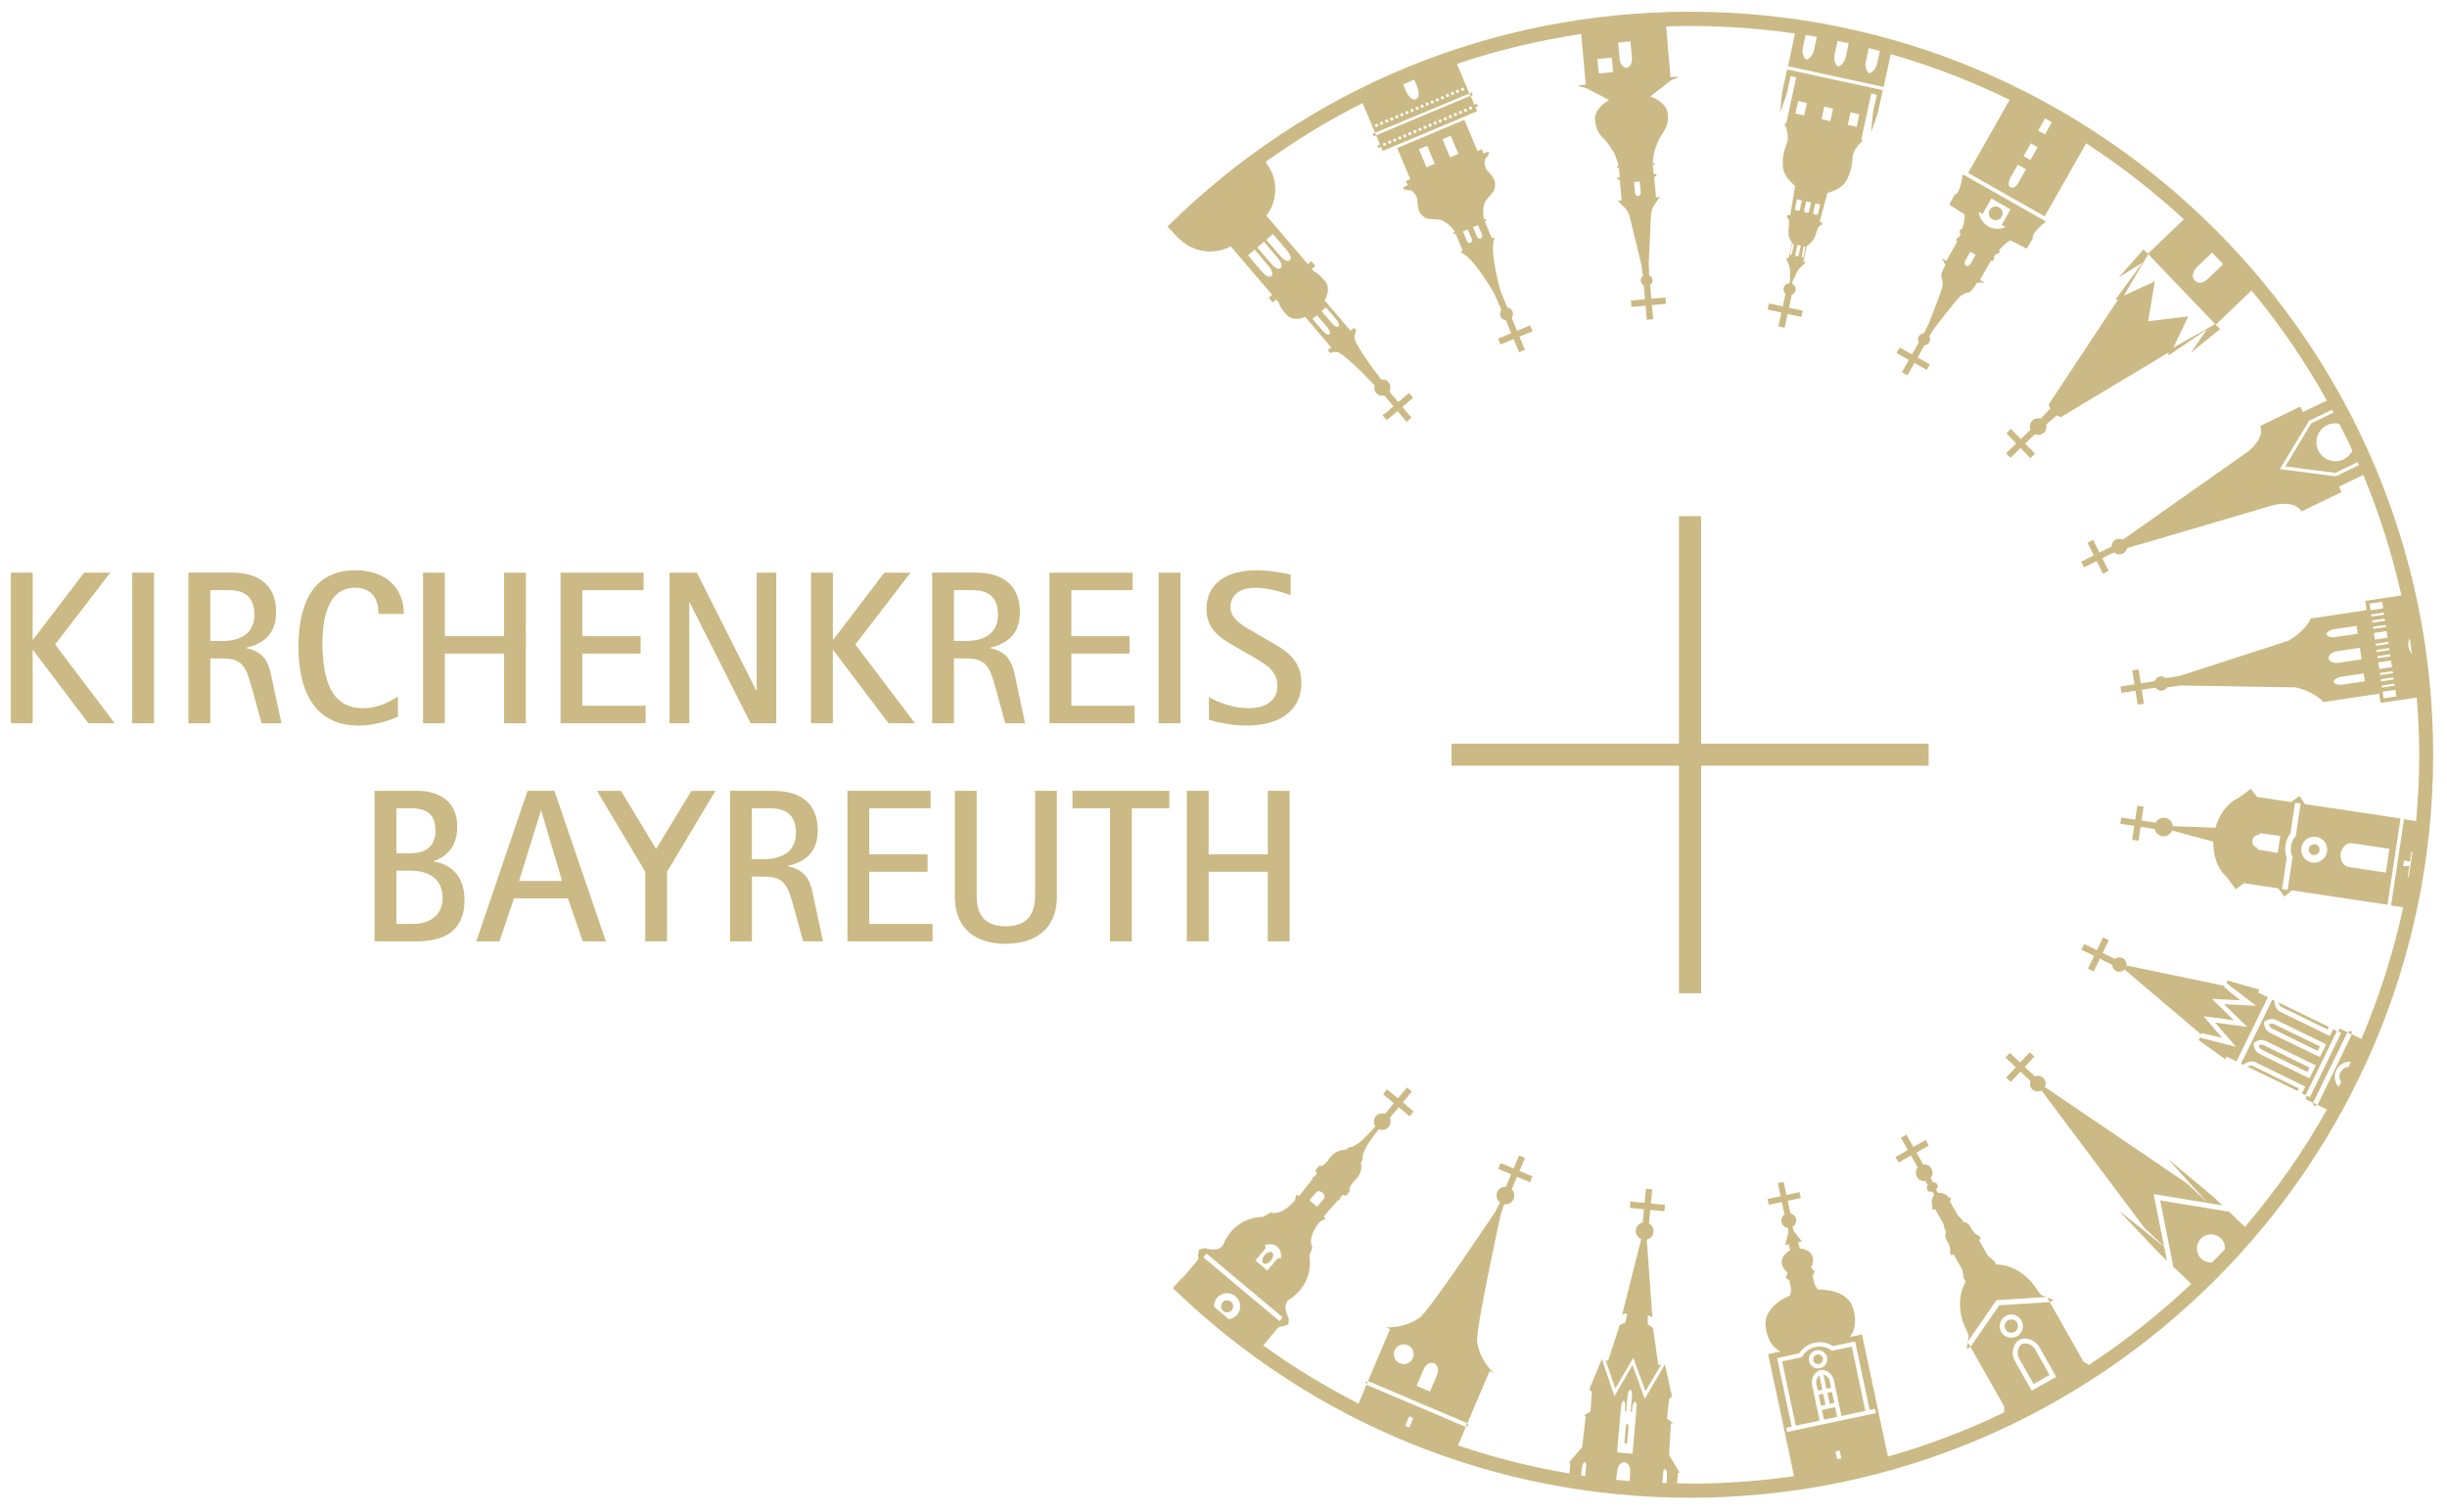 <?xml version="1.0" encoding="utf-8"?>
<!-- Generator: Adobe Illustrator 24.0.1, SVG Export Plug-In . SVG Version: 6.00 Build 0)  -->
<svg version="1.1" id="Ebene_1" xmlns="http://www.w3.org/2000/svg" xmlns:xlink="http://www.w3.org/1999/xlink" x="0px" y="0px"
	 width="392.47px" height="242.54px" viewBox="0 0 392.47 242.54" style="enable-background:new 0 0 392.47 242.54;"
	 xml:space="preserve">
<style type="text/css">
	.st0{fill:#CBBA85;}
</style>
<polygon class="st0" points="309.33,119.29 272.84,119.29 272.84,82.79 269.29,82.79 269.29,119.29 232.8,119.29 232.8,122.83 
	269.29,122.83 269.29,159.33 272.84,159.33 272.84,122.83 309.33,122.83 "/>
<path class="st0" d="M235.66,15l0.17,0.4l0.4-0.17l-0.17-0.41L235.66,15z M196.07,208.93c-0.34,0.41-0.29,1.02,0.12,1.37
	c0.41,0.34,1.02,0.29,1.37-0.12c0.34-0.41,0.29-1.02-0.12-1.37C197.03,208.47,196.42,208.52,196.07,208.93 M203.84,202.21
	c0.39-0.47,0.49-1.04,0.2-1.28c-0.28-0.24-0.83-0.05-1.22,0.42c-0.39,0.47-0.49,1.04-0.2,1.28
	C202.9,202.87,203.45,202.68,203.84,202.21 M260.96,231.57c0,0,0.19-2.24,0.23-2.68c0.04-0.43-0.17-0.49-0.17-0.49
	s-0.22,0.01-0.26,0.45s-0.23,2.68-0.23,2.68L260.96,231.57z M294.34,225.73l-2.13,0.45l0.33,1.56l2.13-0.45L294.34,225.73z
	 M293.82,223.29l-0.73,0.15l0.38,1.77l0.73-0.16l-0.25-1.16L293.82,223.29z M292.95,222.77l0.73-0.15l-0.24-1.13
	c-0.16-0.58-0.61-0.89-0.97-0.99L292.95,222.77z M291.69,223.74l0.18,0.87l0.19,0.9l0.73-0.15l-0.38-1.77L291.69,223.74z
	 M291.55,223.07l0.73-0.15l-0.48-2.27c-0.29,0.24-0.57,0.7-0.48,1.31L291.55,223.07z M290.83,218.21c0.09,0.42,0.51,0.69,0.93,0.6
	c0.42-0.09,0.69-0.51,0.6-0.93c-0.09-0.42-0.51-0.69-0.93-0.6C291.01,217.37,290.74,217.79,290.83,218.21 M291.29,216.61
	c0.79-0.17,1.58,0.34,1.75,1.13s-0.34,1.58-1.14,1.75c-0.79,0.17-1.58-0.34-1.75-1.14C289.99,217.56,290.49,216.77,291.29,216.61
	 M285.83,218.38l2.2,10.32l3.83-0.81l-0.67-3.13l-0.57-2.7c-0.17-1.13,0.57-2.1,1.34-2.27c0.77-0.16,1.84,0.43,2.15,1.53l0.52,2.43
	l0.72,3.4l3.83-0.82L297,216.01l-3.19,0.67l-0.13-0.1c-0.04-0.03-1.06-0.82-2.51-0.51c-1.46,0.31-2.08,1.48-2.09,1.49l-0.08,0.15
	L285.83,218.38z M323.53,212.2c-0.29-0.51-0.95-0.7-1.46-0.41c-0.52,0.29-0.7,0.95-0.41,1.46c0.29,0.52,0.95,0.7,1.46,0.41
	C323.64,213.37,323.82,212.72,323.53,212.2 M323.81,217.86l2.36,4.16l2.56-1.45l-2.36-4.18c-0.61-0.93-1.71-1-2.12-0.76
	C323.83,215.87,323.32,216.83,323.81,217.86 M363.91,164.31c0.05,0.21,0.17,0.52,0.46,0.67l7.36,3.59l0.17-0.35l0.18-0.36
	l-7.37-3.59C364.42,164.12,364.1,164.22,363.91,164.31 M362.26,167.7c0.05,0.21,0.17,0.52,0.46,0.67l7.36,3.59l0.17-0.35l0.18-0.36
	l-7.37-3.59C362.76,167.52,362.45,167.61,362.26,167.7 M386.86,104.92c-0.28-0.35-0.51-0.74-0.58-1.22
	c-0.07-0.48,0.03-0.93,0.2-1.34C386.61,103.21,386.74,104.06,386.86,104.92 M378.34,74.62l-3.71,1.79l-8.96-1.16l4.67-7.74
	l3.68-1.78c0.08,0.15,0.17,0.31,0.26,0.46l-3.57,1.72l-4.17,6.91l8,1.04l3.58-1.73C378.19,74.3,378.27,74.46,378.34,74.62
	 M377.3,72.28c-0.29,0.59-0.76,1.1-1.4,1.41c-1.51,0.73-3.34,0.1-4.07-1.42c-0.73-1.52-0.1-3.34,1.42-4.07
	c0.63-0.31,1.32-0.36,1.95-0.22C375.93,69.4,376.63,70.83,377.3,72.28 M356.58,42.37l-2.4,2.3c0,0-1.21,1.31-2.15,0.33
	c-0.91-0.95,0.37-2.18,0.37-2.18l2.4-2.3L356.58,42.37z M355.29,51.99l-6.72,3.78l2.41-5.02l-6.44,0.79l1.07-6.4l-4.98,2.28
	l3.93-6.64L355.29,51.99z M329.09,19.61l-1.1,1.94l-1.09-0.62l1.11-1.95C328.37,19.19,328.73,19.4,329.09,19.61 M326.82,23.61
	l-1.17,2.05l-1.09-0.62l1.17-2.05L326.82,23.61z M323.64,26.42l1.31,0.74l-1.2,2.11c0,0-0.59,1.16-1.28,0.77
	c-0.67-0.38-0.03-1.51-0.03-1.51L323.64,26.42z M301.51,8.17c-0.18,0.85-0.35,1.64-0.45,2.07c-0.28,1.27-1.27,1.52-1.27,1.52
	c-0.78-0.57-0.54-1.84-0.54-1.84l0.48-2.21C300.33,7.86,300.92,8.01,301.51,8.17 M296.51,6.94l-0.49,2.28c0,0-0.3,1.26-1.25,1.46
	c0,0-0.8-0.64-0.52-1.91c0.1-0.46,0.28-1.31,0.48-2.22C295.32,6.67,295.91,6.81,296.51,6.94 M291.41,5.91l-0.48,2.2
	c0,0-0.3,1.26-1.25,1.46c0,0-0.8-0.64-0.52-1.91c0.09-0.43,0.26-1.21,0.44-2.05C290.2,5.71,290.8,5.8,291.41,5.91 M263.17,30.89
	c0.04,0.44-0.42,0.56-0.42,0.56s-0.47-0.03-0.51-0.48c-0.04-0.45-0.16-1.78-0.16-1.78l0.46-0.04l0.46-0.04
	C263.01,29.11,263.13,30.44,263.17,30.89 M260.9,10.89c0,0-1,0.05-1.15-1.61c-0.15-1.67-0.21-2.45-0.21-2.45l0.98-0.09l0.98-0.09
	c0,0,0.08,0.78,0.23,2.44C261.89,10.76,260.9,10.89,260.9,10.89 M258.73,11.57l-2.31,0.21l-0.21-2.32l2.31-0.21L258.73,11.57z
	 M233.48,14.53l0.41-0.17l0.17,0.41l-0.41,0.17L233.48,14.53z M233.25,15.11l-0.41,0.17l-0.17-0.41l0.41-0.17L233.25,15.11z
	 M232.44,15.45l-0.41,0.17l-0.17-0.41l0.41-0.17L232.44,15.45z M231.63,15.79l-0.41,0.17l-0.17-0.41l0.41-0.17L231.63,15.79z
	 M230.81,16.13l-0.41,0.17l-0.17-0.41l0.4-0.17L230.81,16.13z M230,16.47l-0.41,0.17l-0.17-0.4l0.41-0.17L230,16.47z M229.19,16.81
	l-0.41,0.17l-0.17-0.41l0.41-0.17L229.19,16.81z M228.38,17.16l-0.41,0.17l-0.17-0.41l0.41-0.17L228.38,17.16z M227.57,17.5
	l-0.4,0.17l-0.17-0.4l0.41-0.17L227.57,17.5z M227.09,15.9c-0.92,0.39-1.64-1.4-1.64-1.4l-0.4-0.96c0.59-0.25,1.18-0.52,1.77-0.76
	l0.41,0.97C227.24,13.75,228.01,15.52,227.09,15.9 M224.96,18.11l0.17,0.41l-0.41,0.17l-0.17-0.41L224.96,18.11z M224.32,18.86
	l-0.41,0.17l-0.17-0.41l0.41-0.17L224.32,18.86z M223.51,19.2l-0.41,0.17l-0.17-0.41l0.41-0.17L223.51,19.2z M222.7,19.54
	l-0.41,0.17l-0.17-0.41l0.41-0.17L222.7,19.54z M221.89,19.89l-0.41,0.17l-0.17-0.4l0.41-0.17L221.89,19.89z M221.07,20.23
	l-0.41,0.17l-0.17-0.4l0.41-0.17L221.07,20.23z M225.37,17.94l0.4-0.17l0.17,0.41l-0.41,0.17L225.37,17.94z M226.18,17.6l0.41-0.17
	l0.17,0.4l-0.41,0.17L226.18,17.6z M234.3,14.19l0.41-0.17l0.17,0.41l-0.41,0.17L234.3,14.19z M202.72,38.78
	c0,0,1.81,2.12,2.21,2.59c0.38,0.44,0.89,1.28,0.46,1.64c-0.43,0.37-1.15-0.29-1.55-0.76c-0.53-0.62-2.19-2.56-2.19-2.56
	L202.72,38.78z M201.23,40.05c0,0,1.81,2.12,2.21,2.59c0.38,0.44,0.89,1.28,0.46,1.64c-0.43,0.36-1.15-0.29-1.55-0.76
	c-0.53-0.62-2.19-2.56-2.19-2.56L201.23,40.05z M205.29,41.01c-0.53-0.62-2.19-2.56-2.19-2.56l1.07-0.91c0,0,1.81,2.12,2.21,2.59
	c0.38,0.44,0.89,1.28,0.46,1.64C206.41,42.13,205.69,41.48,205.29,41.01 M210.51,51.15l0.71-0.6c0,0,1.33,1.56,1.62,1.9
	c0.28,0.32,0.66,0.93,0.38,1.17c-0.28,0.24-0.81-0.24-1.1-0.59C211.73,52.57,210.51,51.15,210.51,51.15 M211.96,49.91l0.71-0.6
	c0,0,1.33,1.56,1.62,1.9c0.28,0.32,0.66,0.93,0.38,1.17c-0.28,0.24-0.81-0.24-1.1-0.59C213.18,51.33,211.96,49.91,211.96,49.91
	 M221.78,23.03l0.41-0.17l0.17,0.41l-0.41,0.17L221.78,23.03z M222.59,22.69l0.41-0.17l0.17,0.4l-0.41,0.17L222.59,22.69z
	 M223.4,22.35l0.41-0.17l0.17,0.4l-0.41,0.17L223.4,22.35z M224.21,22.01l0.41-0.17l0.17,0.41l-0.41,0.17L224.21,22.01z
	 M225.02,21.67l0.41-0.17l0.17,0.41l-0.41,0.17L225.02,21.67z M225.83,21.33l0.41-0.17l0.17,0.41L226,21.73L225.83,21.33z
	 M226.65,20.98l0.4-0.17l0.17,0.41l-0.41,0.17L226.65,20.98z M227.46,20.64l0.41-0.17l0.17,0.4l-0.41,0.17L227.46,20.64z
	 M228.27,20.3l0.41-0.17l0.17,0.4l-0.41,0.17L228.27,20.3z M229.08,19.96l0.4-0.17l0.17,0.41l-0.41,0.17L229.08,19.96z
	 M229.89,19.62l0.41-0.17l0.17,0.41l-0.41,0.17L229.89,19.62z M230.7,19.28l0.41-0.17l0.17,0.41l-0.41,0.17L230.7,19.28z
	 M231.51,18.94l0.41-0.17l0.17,0.4l-0.41,0.17L231.51,18.94z M232.33,18.6l0.41-0.17l0.17,0.4L232.5,19L232.33,18.6z M233.14,18.25
	l0.41-0.17l0.17,0.41l-0.41,0.17L233.14,18.25z M233.95,17.91l0.41-0.17l0.17,0.41l-0.41,0.17L233.95,17.91z M234.76,17.57
	l0.41-0.17l0.17,0.41l-0.41,0.17L234.76,17.57z M235.57,17.23l0.4-0.17l0.17,0.4l-0.41,0.17L235.57,17.23z M384.35,111.72l-2.04,0.3
	l-0.16-1.06l2.04-0.3L384.35,111.72z M384.09,110l-2.04,0.3l-0.05-0.33l2.04-0.3L384.09,110z M383.94,109l-2.04,0.31l-0.05-0.34
	l2.04-0.3L383.94,109z M383.8,108l-2.04,0.3l-0.05-0.34l2.04-0.3L383.8,108z M383.65,107.01l-2.04,0.31l-0.16-1.06l2.04-0.3
	L383.65,107.01z M383.39,105.29l-2.04,0.3l-0.05-0.33l2.04-0.31L383.39,105.29z M383.24,104.29l-2.04,0.3l-0.05-0.33l2.04-0.3
	L383.24,104.29z M383.09,103.3l-2.04,0.3l-0.05-0.33l2.04-0.3L383.09,103.3z M382.94,102.3l-2.04,0.3l-0.16-1.06l2.04-0.3
	L382.94,102.3z M382.69,100.58l-2.04,0.31l-0.05-0.34l2.04-0.3L382.69,100.58z M382.54,99.58l-2.04,0.3l-0.05-0.34l2.04-0.3
	L382.54,99.58z M382.39,98.59l-2.04,0.31l-0.05-0.34l2.04-0.31L382.39,98.59z M382.24,97.59l-2.04,0.3l-0.16-1.06l2.04-0.3
	L382.24,97.59z M379.29,109.29l-3.77,0.56c-1.06,0.05-1.25-0.46-1.25-0.46s0.03-0.54,1.07-0.8l3.77-0.56l0.09,0.63L379.29,109.29z
	 M378.77,105.77l-3.96,0.59c-1.12,0.01-1.36-0.74-1.36-0.74s0-0.78,1.08-1.11l3.97-0.59l0.14,0.93L378.77,105.77z M378.15,101.66
	l-3.77,0.56c-1.06,0.05-1.25-0.46-1.25-0.46s0.04-0.54,1.07-0.8l3.77-0.56l0.09,0.63L378.15,101.66z M386.93,136.62
	c-0.18,1.35-0.38,2.68-0.6,4.01l-0.15-0.02l0.25-1.67l-1-0.02l0.07-0.47l0.07-0.47l0.96,0.28l0.25-1.67L386.93,136.62z
	 M362.38,169.05c-0.88-0.45-0.91-1.49-0.91-1.53l0-0.19l0.15-0.12c0.04-0.03,0.87-0.64,1.76-0.23l8.05,3.93l-1.01,2.07
	L362.38,169.05z M372.08,169.58l-8.04-3.92c-0.88-0.45-0.91-1.49-0.91-1.53l0-0.19l0.15-0.12c0.04-0.03,0.87-0.64,1.76-0.23
	l8.05,3.93L372.08,169.58z M377.06,170.33c-0.12,0.26-0.25,0.52-0.38,0.79c-0.54,0.07-1.04,0.37-1.3,0.89
	c-0.26,0.53-0.18,1.12,0.11,1.59c-0.13,0.25-0.27,0.5-0.4,0.76c-0.64-0.71-0.83-1.77-0.38-2.68
	C375.15,170.76,376.1,170.26,377.06,170.33 M356.86,200.38c-0.67,0.73-1.38,1.43-2.08,2.14c-0.61,0.04-1.24-0.14-1.72-0.6
	c-0.91-0.86-0.94-2.3-0.08-3.2c0.86-0.91,2.3-0.94,3.2-0.08C356.68,199.11,356.89,199.75,356.86,200.38 M329.79,220.87l-3.93,2.22
	l-2.76-4.88c-0.63-1.31-0.11-2.77,0.75-3.26c0.86-0.49,2.38-0.18,3.18,1.04L329.79,220.87z M323.51,214.35
	c-0.89,0.5-2.03,0.19-2.54-0.7c-0.51-0.89-0.19-2.03,0.7-2.54c0.89-0.51,2.03-0.19,2.53,0.7
	C324.72,212.71,324.4,213.84,323.51,214.35 M300.88,226.68l-14.25,3.03l-0.14-0.68l0.88-0.19l-2.35-10.99l3.55-0.76
	c0.24-0.38,1.01-1.39,2.47-1.7s2.57,0.3,2.95,0.55l3.55-0.75l2.33,10.99l0.88-0.19L300.88,226.68z M294.39,232.84l0.67-0.14
	l0.27,1.24l-0.67,0.14L294.39,232.84z M267.28,237.9c-0.22-0.01-0.44-0.01-0.67-0.02l0.16-1.85c0,0,0.14-0.75,0.52-0.08
	C267.3,235.95,267.45,236.32,267.28,237.9 M262.48,225.86c-0.07,0.85-0.19,2.2-0.19,2.2l-0.45,5.14l-2.48-0.22l0.45-5.14
	c0,0,0.12-1.35,0.19-2.2c0.08-0.85,0.42-0.96,0.42-0.96s0.32,0.17,0.25,1.02c-0.02,0.19-0.03,0.3-0.03,0.38c0,0-0.06,0.32,0.07,0.33
	c0.15,0.01,0.14-0.31,0.14-0.31s0.12-1.35,0.19-2.2c0.07-0.85,0.44-0.96,0.44-0.96s0.35,0.17,0.27,1.02
	c-0.07,0.85-0.19,2.2-0.19,2.2s-0.08,0.32,0.08,0.33c0.14,0.01,0.13-0.32,0.13-0.32c0.01-0.08,0.02-0.19,0.03-0.38
	c0.07-0.85,0.42-0.96,0.42-0.96S262.56,225.01,262.48,225.86 M259.22,237.39c0.04-0.46,0.12-1.16,0.23-1.77
	c0.19-1.02,1.1-1.08,1.1-1.08s0.89,0.22,0.9,1.26c0.01,0.63-0.04,1.33-0.08,1.78C260.66,237.51,259.94,237.46,259.22,237.39
	 M254.41,234.95l-0.16,1.84c-0.22-0.03-0.44-0.08-0.66-0.11c0.11-1.57,0.32-1.9,0.32-1.9C254.4,234.19,254.41,234.95,254.41,234.95
	 M219.15,222.13l0.25-0.6l15.93,6.76l-0.25,0.6L219.15,222.13z M230.4,220.77c-0.71,1.68-1.05,2.46-1.05,2.46l-1.07-0.46l-1.07-0.46
	c0,0,0.33-0.79,1.04-2.47c0.71-1.68,1.75-1.14,1.75-1.14S231.11,219.09,230.4,220.77 M226.61,217.86c-0.34,0.81-1.27,1.18-2.08,0.84
	c-0.81-0.34-1.18-1.27-0.84-2.08c0.34-0.81,1.27-1.18,2.08-0.84C226.58,216.12,226.95,217.05,226.61,217.86 M225.38,228.7l0.64-1.5
	l0.66,0.28l-0.64,1.51C225.81,228.9,225.59,228.79,225.38,228.7 M193.01,201.7l0.51-0.61l12.21,10.23l-0.51,0.61L193.01,201.7z
	 M205.43,201.86l-0.53,0l-1.63,1.95l-0.95-0.8l-0.02-0.01l-0.95-0.8l1.63-1.95l-0.09-0.52c1.07-0.4,1.86,0.15,1.97,0.23
	C204.96,200.05,205.64,200.74,205.43,201.86 M194.72,209.62c-0.02-0.5,0.13-1.01,0.47-1.42c0.75-0.89,2.08-1.01,2.97-0.26
	c0.89,0.75,1.01,2.08,0.26,2.97c-0.35,0.42-0.83,0.65-1.33,0.72C196.3,210.97,195.51,210.3,194.72,209.62 M210.03,192.55
	c0,0,0.7-0.83,1.09-1.3c0.35-0.42,0.98,0.07,0.98,0.07s0.6,0.54,0.25,0.96c-0.39,0.46-1.09,1.3-1.09,1.3l-0.61-0.51L210.03,192.55z
	 M390.25,121.06c0-65.72-53.46-119.18-119.18-119.18c-31.6,0-61.37,12.24-83.83,34.47l0.77,0.78c1.14,1.43,2.56,2.27,2.56,2.27
	c3.78,2.08,6.81,0.1,6.81,0.1l6.66,7.8l-0.55,0.47l0.64,0.75l0.55-0.47l0.43,0.5c0,0-0.08,0.42,1.12,1.82
	c1.2,1.41,3.11,0.47,3.11,0.47l4.17,4.88l-0.55,0.47l0.39,0.45c0,0,0.83-0.36,1.46-0.03c0.63,0.33,2.12,1.67,2.12,1.67l1.59,1.51
	l1.98,2.07c0,0-0.28,0.65,0.21,1.18c0.49,0.54,1.08,0.46,1.32,0.41l1.46,1.72l-1.73,1.46l0.66,0.78l1.73-1.47l1.46,1.73l0.78-0.66
	l-1.47-1.73l1.73-1.47l-0.66-0.78l-1.73,1.47l-1.43-1.69l0.02-0.02c0,0,0.43-0.75-0.14-1.48c-0.44-0.56-1.13-0.39-1.13-0.39
	l-1.73-2.28l-1.24-1.81c0,0-1.09-1.68-1.31-2.36c-0.23-0.68,0.26-1.44,0.26-1.44l-0.39-0.45l-0.56,0.47l-4.17-4.88
	c0,0,1.22-1.74,0.02-3.15c-1.2-1.41-1.63-1.39-1.63-1.39l-0.43-0.5l0.56-0.47l-0.64-0.76l-0.56,0.47l-6.66-7.79
	c0,0,2.43-2.68,0.97-6.74c0,0-0.38-0.86-1.09-1.86c4.96-3.57,10.16-6.72,15.56-9.45l2.01,4.79l-0.41,0.17l0.17,0.4l0.41-0.17
	l0.61,1.46l-0.41,0.17l0.17,0.4l0.41-0.17l0.27,0.64l2.18-0.92l10.78-4.53l2.18-0.92l-0.27-0.64l0.41-0.17l-0.17-0.4l-0.41,0.17
	l-0.61-1.46l-15.14,6.36l-0.17-0.4L235.66,15l-1.99-4.75c6.46-2.18,13.13-3.77,19.93-4.8l0.74,8.12l-0.41,0.04l-0.67,0.06l0.02,0.22
	c0.45,0,1.15,0.27,1.18,0.27l3.61,1.88c0,0-2.35,1.26-2.25,3.15c0.1,1.9,1.11,2.74,1.6,3.25c0.49,0.51,1.54,2.14,1.69,2.57
	c0.15,0.43,0.52,1.6,0.52,1.6l-0.3,0.03l0.03,0.3l0.3-0.03l0.14,1.52l-0.41,0.04l0.03,0.37l0.37-0.03l0.3,3.33l-0.63,0.06
	c0,0,0.86,0.82,1.23,1.23c0.37,0.41,0.67,1.21,0.67,1.21l1.86,7.65l0.29,1.99c-0.01,0.01-0.02,0.02-0.03,0.02
	c-0.01,0.01-0.02,0.02-0.05,0.04c-0.03,0.03-0.06,0.05-0.08,0.09c-0.11,0.12-0.24,0.32-0.2,0.61c0,0.01,0,0.01,0.01,0.02
	c0,0.01,0,0.01,0,0.02c0,0.04,0.03,0.08,0.04,0.12c0.01,0.02,0.01,0.05,0.02,0.07c0.07,0.23,0.23,0.41,0.42,0.53l0.2,2.21l-2.26,0.2
	l0.09,1.02l2.26-0.2l0.2,2.26l1.02-0.09l-0.2-2.26l2.26-0.2l-0.09-1.02l-2.26,0.2l-0.19-2.18c0.25-0.19,0.41-0.49,0.38-0.83
	c-0.03-0.34-0.25-0.61-0.54-0.75l-0.07-1.98l0.37-7.85c0,0,0.15-0.84,0.44-1.31c0.29-0.47,0.99-1.43,0.99-1.43l-0.63,0.06l-0.3-3.33
	l0.37-0.03l-0.03-0.37l-0.41,0.04l-0.14-1.52l0.3-0.03l-0.03-0.3l-0.3,0.03c0,0,0.15-1.21,0.22-1.66c0.07-0.46,0.8-2.24,1.2-2.83
	c0.39-0.6,1.24-1.61,0.99-3.49s-2.78-2.7-2.78-2.7l3.21-2.49c0.04,0,0.67-0.4,1.12-0.47l-0.02-0.22l-0.67,0.06l-0.41,0.04l-0.7-8.13
	c1.28-0.04,2.56-0.08,3.85-0.08c5.71,0,11.33,0.41,16.82,1.21l-1.13,5.24l15.35,3.32l1.14-5.26c6.61,1.9,12.99,4.36,19.07,7.33
	l-6.66,11.73l12.28,6.97l6.65-11.72c5.57,3.62,10.81,7.71,15.67,12.19l-5.78,5.53l-0.68-0.71l-4,4.51l3.84-2.39l-0.11,0.16
	l-4.24,5.76l0.39,0.05l-11.11,16.79l0.25,0.65l-1.52,1.63c-0.45-0.14-0.96-0.06-1.33,0.29c-0.41,0.4-0.51,0.99-0.31,1.48l-1.55,1.5
	l-1.58-1.63l-0.73,0.71l1.57,1.63l-1.63,1.57l0.71,0.73l1.63-1.57l1.57,1.63l0.74-0.71l-1.58-1.63l1.55-1.5
	c0.48,0.21,1.06,0.12,1.47-0.26c0.37-0.35,0.47-0.86,0.35-1.31l1.7-1.45l0.64,0.28l17.26-10.37l0.01,0.48l5.98-4.07l0.17-0.1
	l-2.56,3.73l4.68-3.8l-0.68-0.71l5.73-5.49c4.55,5.48,8.59,11.4,12.08,17.66l-3.84,1.85l-0.42-0.87l-6.43,3.1
	c0.84,2.18-2.21,4.29-2.21,4.29l-19.81,13.94c-0.34-0.17-0.74-0.2-1.11-0.03c-0.45,0.22-0.71,0.67-0.71,1.14l-1.94,0.97l-1.01-2.03
	l-0.91,0.45l1.01,2.03l-2.03,1.01l0.46,0.91l2.03-1.01l1.01,2.03l0.91-0.46l-1.01-2.03l1.89-0.94c0.37,0.34,0.92,0.44,1.4,0.21
	c0.37-0.18,0.59-0.51,0.67-0.88l23.24-6.83c0,0,3.55-1.07,4.74,0.94l6.43-3.1l-0.42-0.87l3.9-1.88c2.58,6.19,4.62,12.66,6.12,19.33
	l-5.8,0.87l0.22,1.48l-8.94,1.34c-1.08,2.24-3.61,3.57-3.61,3.57l-17.48,5.66l-2.19,0.34c-0.24-0.2-0.55-0.31-0.89-0.26
	c-0.43,0.06-0.76,0.37-0.89,0.76l-2.22,0.34l-0.35-2.24l-1.01,0.16l0.35,2.24l-2.24,0.35l0.15,1.01l2.24-0.34l0.35,2.24l1.01-0.15
	l-0.35-2.24l2.21-0.34c0.24,0.34,0.64,0.54,1.08,0.47c0.34-0.05,0.6-0.25,0.77-0.51l2.2-0.31l18.38,0.3c0,0,2.81,0.53,4.5,2.36
	l8.94-1.34l0.22,1.48l5.81-0.87c0.24,3.04,0.4,6.11,0.4,9.21c0,3.58-0.19,7.11-0.5,10.61l-1.94-0.29l-2.08,13.84l1.94,0.29
	c-1.56,7.32-3.84,14.37-6.7,21.12l-1.51-0.74l-0.12-0.6l-0.6,0.25l-1.24-0.6l-0.24,0.49l0.47,0.23l-5.02,10.3l-0.68-0.33l5.01-10.28
	l-0.6-0.29l-0.53,1.09l-8.04-3.92c-0.75-0.38-0.84-1.43-0.86-1.76l-0.33-0.16l-5.02,10.29l0.34,0.16c0.31-0.22,1.18-0.76,1.92-0.43
	l8.05,3.93l-0.54,1.1l0.8,0.39l-0.25,0.51l1.24,0.6h0l5.51-11.3l0.71,0.35l-5.51,11.3v0l1.51,0.74c-3.76,6.72-8.18,13-13.14,18.82
	l-2.56-2.44l-11.05-1.81l2.12,10.66l2.87,2.73c-5.07,4.8-10.57,9.17-16.43,13.01l-0.02-0.05l-0.82-0.46l-5.42-9.57l0.62-0.35
	l-1.04-0.39l0.42,0.74l-8.1,0.5l-4.62,6.68l-0.42-0.74l-0.2,1.09l0.62-0.35l5.42,9.57l-0.03,0.94l0.01,0.01
	c-5.96,2.86-12.18,5.25-18.64,7.07l-4.16-19.59l-1.97,0.42c1.6-1.88,0.48-4.79,0.48-4.79c-1.07-3.06-5.55-2.81-5.55-2.81l-0.35-0.46
	l-0.26-0.56l-0.27-1.24l0.37-0.63l-0.64-0.66c0,0,0.61-0.88,0.2-1.89c-0.46-1.13-2-1.17-2-1.17l-0.24-0.97l0.6-0.15l-1.25-1.58
	l-0.3-0.75l0.04-0.01c0.43-0.26,0.68-0.76,0.57-1.27c-0.1-0.47-0.47-0.81-0.91-0.91l-0.43-2l2.1-0.45l-0.2-0.94l-2.1,0.45l-0.45-2.1
	l-0.94,0.2l0.45,2.1l-2.1,0.45l0.2,0.94l2.1-0.45l0.43,1.98c-0.39,0.27-0.59,0.75-0.49,1.24c0.11,0.52,0.54,0.87,1.04,0.93
	l0.03-0.01l0.03,0.8l-0.5,1.95l0.61-0.11l0.18,0.98c0,0-1.39,0.66-1.35,1.88c0.03,1.09,0.95,1.64,0.95,1.64l-0.32,0.86l0.59,0.42
	l0.25,1.24l-0.01,0.62l-0.13,0.56c0,0-4.2,1.59-3.93,4.82c0,0,0.16,3.11,2.39,4.18l-1.97,0.42l4.16,19.57
	c-5.44,0.78-11,1.19-16.66,1.19c-0.71,0-1.41-0.04-2.12-0.05l0.15-1.7l0.29,0.03l-1.71-2.9l0.29-5.04l0.39,0.04l-1.01-0.83
	l0.32-3.12l0.48-0.4l-1.13-5.11l-0.03,0l-3.21,5.49l-1.97-5.43l-2.9,5.01l-2-5.96l-0.02-0.01l-2,4.84l0.4,0.48l-0.22,3.12
	l-1.14,0.64l0.39,0.04l-0.58,5.01l-2.19,2.56l0.29,0.03l-0.14,1.63c-6.1-1.01-12.06-2.54-17.88-4.49l1.27-2.99l0.42-0.2l-0.16-0.4
	l3.53-8.32l0.66,0.28c0,0-2.18-1.92-2.65-4.99c-0.28-1.84,3.78-20.4,3.78-20.4l0.55-1.68c0.63,0.09,1.26-0.22,1.52-0.83
	c0.23-0.55,0.1-1.16-0.3-1.56l0.85-2.01l2.09,0.88l0.4-0.94l-2.09-0.88l0.88-2.09l-0.94-0.39l-0.88,2.09l-2.09-0.88l-0.4,0.94
	l2.09,0.88l-0.84,2c-0.59-0.03-1.15,0.28-1.4,0.85c-0.26,0.61-0.04,1.28,0.46,1.67l-0.82,1.56c0,0-10.53,15.82-12.05,16.9
	c-2.54,1.79-5.43,1.56-5.43,1.56l0.66,0.28l-1.87,4.41l-1.66,3.91l-0.4,0.16l0.15,0.44l-1.28,3.03c-5.3-2.71-10.41-5.8-15.27-9.32
	c0.9-1.1,1.88-2.29,2.15-2.61c0.52-0.62,0.97-0.44,0.97-0.44l0.9-0.34l0.06-0.94c-1.26-2.48,0.17-3.1,0.17-3.1
	c4.11-2.73,3.13-6.99,3.13-6.99l0.49-1.31c-0.93-1.79,1.28-4.19,1.28-4.19l0.8-0.35l-0.26-0.42l2.25-2.57l0.27-0.08l0.13-0.4
	l0.46-0.43l0.46,0.18l0.65-0.77c-0.38-0.52,0.39-1.19,0.48-1.42c1.79-1.53,1.27-3.09,1.27-3.09c0.14-0.29,0.32-0.74,0.32-0.74
	c-0.37-1.01,1.89-3.83,1.89-3.83l0.66-0.85c0.54,0.24,1.18,0.12,1.58-0.35c0.35-0.42,0.4-1,0.18-1.47l1.43-1.71l1.74,1.46l0.65-0.78
	l-1.74-1.45l1.45-1.74l-0.78-0.65l-1.45,1.74l-1.74-1.45l-0.65,0.78l1.74,1.46l-1.41,1.69c-0.52-0.18-1.12-0.05-1.49,0.4
	c-0.4,0.47-0.4,1.13-0.07,1.62l-0.72,0.8c0,0-2.38,2.71-3.44,2.53c0,0-0.42,0.26-0.68,0.45c0,0-1.62-0.24-2.82,1.79
	c-0.21,0.13-0.74,1-1.31,0.72l-0.65,0.77l0.26,0.42l-0.34,0.52l-0.37,0.2l-0.03,0.28l-2.13,2.67l-0.46-0.18l-0.2,0.84
	c0,0-1.98,2.6-3.9,1.99l-1.21,0.71c0,0-4.37-0.22-6.34,4.3c0,0-0.36,1.52-3.02,0.71l-0.92,0.22l-0.18,0.94c0,0,0.26,0.42-0.26,1.04
	c-0.26,0.32-1.27,1.49-2.19,2.57c-0.01-0.01-0.03-0.03-0.04-0.04c0,0-1.55,1.64-1.53,1.67c22.36,21.7,51.83,33.65,83.01,33.65
	C336.78,240.24,390.25,186.78,390.25,121.06 M232.58,25.25l-1.22-2.91l1.32-0.56l1.22,2.91L232.58,25.25z M234.63,37.13l0.79-0.33
	l0.69,1.65c0,0,0.05,0.37-0.27,0.5c-0.32,0.13-0.52-0.18-0.52-0.18L234.63,37.13z M236.26,36.44l0.79-0.33l0.7,1.65
	c0,0,0.05,0.37-0.28,0.5c-0.32,0.13-0.52-0.18-0.52-0.18L236.26,36.44z M230.12,26.29l-1.32,0.56l-1.22-2.91l1.33-0.56L230.12,26.29
	z M233.37,37.2l-0.31,0.13l0.12,0.28l0.28-0.12l1.1,2.61l-0.32,0.4c1.91,0.45,5.4,6.55,5.4,6.55l1.16,2.67
	c-0.09,0.12-0.15,0.25-0.18,0.39c-0.01,0.05-0.03,0.1-0.03,0.16c0,0.05-0.01,0.09,0,0.14c0,0.12,0.02,0.23,0.07,0.35
	c0.05,0.11,0.11,0.2,0.19,0.28c0.06,0.07,0.14,0.13,0.21,0.18l0,0c0.14,0.09,0.3,0.16,0.47,0.18l0.85,2.06l-2.1,0.87l0.39,0.94
	l2.1-0.87l0.87,2.1l0.94-0.39l-0.87-2.1l2.1-0.87l-0.39-0.94l-2.1,0.87l-0.86-2.09c0.09-0.13,0.15-0.27,0.18-0.42c0,0,0,0,0,0
	c0.02-0.09,0.03-0.18,0.02-0.28c0-0.11-0.02-0.22-0.07-0.33c-0.05-0.12-0.12-0.21-0.2-0.29c-0.03-0.04-0.07-0.07-0.1-0.1
	c-0.04-0.03-0.09-0.06-0.14-0.09c-0.12-0.07-0.26-0.12-0.4-0.14l-1.1-2.7c0,0-1.92-6.76-0.9-8.44l-0.51-0.05l-1.1-2.61l0.28-0.12
	l-0.12-0.28l-0.28,0.12c0,0-0.4-1.82,0.2-2.89c0.6-1.07,1.47-1.43,1.55-2.33c0.08-0.9,0.06-1.31-1.32-2.78c0,0-0.66-1.21-0.16-1.83
	l0.56-0.75l-0.15-0.35l-0.74,0.31l-0.29-0.7l-0.7,0.29l-2.1-5l-10.78,4.53l2.1,4.99l-0.7,0.29l0.29,0.7l-0.74,0.31l0.15,0.35
	l0.92,0.12c0.8,0.07,1.2,1.39,1.2,1.39c0.08,2.02,0.36,2.31,1.06,2.89c0.7,0.58,1.57,0.2,2.75,0.52
	C232.32,35.65,233.37,37.2,233.37,37.2 M264.29,212.46l-0.02-1.48l0.76,0.31l-0.91-12.43c0.58-0.14,1.04-0.62,1.09-1.25
	c0.05-0.58-0.25-1.1-0.73-1.37l0.21-2.16l2.26,0.22l0.1-1.02l-2.26-0.22l0.22-2.26l-1.02-0.1l-0.22,2.26l-2.26-0.22l-0.1,1.02
	l2.26,0.22l-0.2,2.12c-0.59,0.14-1.05,0.62-1.1,1.25c-0.05,0.63,0.31,1.18,0.86,1.42l-3.05,12.09l0.8-0.18l-0.27,1.45l-0.92,0.41
	l-1.88,5.76l-0.4-0.13l1.57,4.56l2.87-4.91l1.96,5.34l2.58-4.33l-0.51,0.18l-0.85-6L264.29,212.46z M287.06,40.88l0.38-1.76
	l0.29,0.06c0,0-0.24,1.16-0.31,1.44C287.32,41.01,287.06,40.88,287.06,40.88 M287.9,33.44l0.32-1.46l0.78,0.17l-0.32,1.46
	c0,0-0.03,0.27-0.44,0.18C287.85,33.71,287.9,33.44,287.9,33.44 M287.97,40.74c0.05-0.28,0.31-1.44,0.31-1.44l0.25,0.05l0.04,0.01
	l0.25,0.05c0,0-0.24,1.16-0.31,1.44c-0.08,0.32-0.28,0.29-0.34,0.27C288.1,41.12,287.91,41.07,287.97,40.74 M289,40.96
	c0.05-0.28,0.31-1.44,0.31-1.44l0.29,0.06l-0.38,1.76C289.22,41.35,288.93,41.36,289,40.96 M289.71,34.11
	c-0.4-0.08-0.34-0.35-0.34-0.35l0.32-1.46l0.78,0.17l-0.32,1.46C290.14,33.93,290.12,34.2,289.71,34.11 M290.83,34.08l0.32-1.46
	l0.78,0.17l-0.32,1.46c0,0-0.06,0.26-0.45,0.18C290.74,34.33,290.83,34.08,290.83,34.08 M292.16,19.12l0.43-2.01l1.41,0.31
	l-0.43,2.01L292.16,19.12z M289.81,16.51l-0.44,2.01l-1.41-0.31l0.44-2.01L289.81,16.51z M296.36,20.03l0.44-2.01l1.41,0.31
	l-0.43,2.01L296.36,20.03z M283.5,49.66l2.21,0.48l-0.48,2.21l1,0.22l0.48-2.21l2.21,0.48l0.22-1l-2.21-0.48l0.45-2.07
	c0.29-0.12,0.53-0.35,0.6-0.68c0.1-0.45-0.14-0.88-0.54-1.07l0.16-0.72c0,0,0.11-0.01,0.23-0.29c0.12-0.28,0.37-1.14,0.98-1.68
	c0.61-0.54,0.84-0.79,0.84-0.79l-0.41-0.09l0.56-2.57c0,0,0.99-0.33,1.45-1.88c0.46-1.55,0.78-1.36,0.78-1.36l0.3-0.24l-0.19-0.29
	l-0.29-0.06l1.24-4.61c0,0,2-0.52,2.79-1.6c1.21-1.66,1.21-3.9,1.29-4.39c0.17-1.18,1.65-2.48,1.65-2.48l-0.3-0.07l1.6-7.41
	l0.9,0.19l-0.61,2.8c0,0-0.2,1.64-0.29,3.21l1.05-3.04l0.8-3.71l-15.35-3.32l-0.8,3.71l-0.3,3.2c0.56-1.47,1.06-3.04,1.06-3.04
	l0.61-2.8l0.9,0.19l-1.6,7.41l-0.3-0.06c0,0,0.81,1.79,0.48,2.94c-0.14,0.48-1.06,2.52-0.64,4.53c0.27,1.31,1.88,2.61,1.88,2.61
	l-0.78,4.71l-0.29-0.06l-0.29,0.18l0.17,0.34c0,0,0.38-0.04,0.15,1.56c-0.23,1.6,0.54,2.32,0.54,2.32l-0.56,2.57l-0.41-0.09
	c0,0,0.11,0.33,0.44,1.07c0.33,0.74,0.2,1.63,0.19,1.93c-0.01,0.3,0.09,0.36,0.09,0.36L287,45.45c-0.44,0.01-0.83,0.3-0.93,0.75
	c-0.08,0.35,0.06,0.69,0.31,0.92l-0.44,2.03l-2.22-0.48L283.5,49.66z M306.5,185.36l1.08,1.92c-0.34,0.42-0.41,1.01-0.13,1.51
	c0.28,0.5,0.83,0.74,1.36,0.66c0.19,0.34,0.37,0.65,0.39,0.69c0,0-0.33,0.29-0.07,0.75c0.26,0.47,0.79,0.25,0.79,0.25l0.31,0.54
	c0,0-0.72,0.9-0.24,1.9l-0.15,0.09l0.25,0.44l0.28-0.16l1.33,2.36c0,0,0.12,0.87,0.45,1.3c0,0-0.43,0.4,0.1,1.41
	c0,0,0.57,0.86,0.54,1.54l-0.04,0.43l0.23,0.4l0.34-0.19l1.41,2.49l0.24,1.37l0.31,0.54c0,0-2.22,3.31,0.21,7.97l0.28,0.76
	l-0.17,0.91l4.59-6.66l8.02-0.52l-0.82-0.31l-0.51-0.63c-2.74-4.49-6.72-4.28-6.72-4.28l-0.31-0.54l-1.05-0.91l-1.41-2.49l0.34-0.19
	l-0.23-0.4l-0.39-0.19c-0.59-0.32-1.04-1.25-1.04-1.25c-0.59-0.98-1.16-0.82-1.16-0.82c-0.2-0.5-0.88-1.06-0.88-1.06l-1.33-2.36
	l0.28-0.16l-0.25-0.43l-0.15,0.09c-0.61-0.93-1.75-0.77-1.75-0.77l-0.31-0.54c0,0,0.46-0.34,0.2-0.81
	c-0.26-0.47-0.68-0.33-0.68-0.33c-0.02-0.04-0.2-0.35-0.39-0.69c0.34-0.42,0.41-1.01,0.13-1.51c-0.27-0.49-0.8-0.73-1.32-0.68
	l-1.08-1.92l1.98-1.11l-0.5-0.89l-1.98,1.11l-1.11-1.98l-0.89,0.5l1.11,1.98l-1.98,1.11l0.5,0.89L306.5,185.36z M327.43,174.93
	L343.96,197l3.13,2.93l-1.67-8.38l11.03,1.81l-1.47-1.4l-7.3-6.07l3.59,3.96l2.8,3.07l-3.31-3.09l-22.79-15.46
	c0.23-0.48,0.15-1.07-0.26-1.46c-0.37-0.35-0.9-0.43-1.35-0.25l-1.62-1.52l1.55-1.65l-0.74-0.7l-1.55,1.66l-1.65-1.55l-0.7,0.74
	l1.66,1.55l-1.55,1.66l0.75,0.7l1.55-1.65l1.6,1.5c-0.17,0.46-0.07,1,0.31,1.36C326.38,175.13,326.96,175.18,327.43,174.93
	 M347.11,199.99l-6.05-4.83l-1.23-0.95l6.49,6.84l1.23,1.17L347.11,199.99z M370.31,136.17c-0.07,0.48,0.26,0.92,0.73,0.99
	c0.48,0.07,0.92-0.26,0.99-0.73c0.07-0.48-0.26-0.92-0.73-0.99C370.82,135.36,370.38,135.69,370.31,136.17 M361.25,134.81
	c0,0,0.14-0.92,1.1-0.9l0.11-0.25l3.28,0.43l-0.21,1.37l-0.21,1.37l-3.26-0.56l-0.03-0.27
	C361.11,135.72,361.25,134.81,361.25,134.81 M366.02,142.61l0.75-5c-0.13-0.31-0.37-1.05-0.19-2.03c0.11-0.97,0.55-1.6,0.77-1.86
	l0.75-4.96l0.9,0.14l-0.79,5.26l-0.12,0.11c-0.02,0.02-0.51,0.49-0.61,1.45c-0.19,0.97,0.14,1.58,0.15,1.61l0.07,0.13l-0.02,0.16
	l-0.77,5.14L366.02,142.61z M369.11,135.99c0.17-1.14,1.24-1.93,2.37-1.75c1.14,0.17,1.92,1.23,1.75,2.37
	c-0.17,1.14-1.23,1.92-2.37,1.75C369.72,138.19,368.93,137.13,369.11,135.99 M375.4,136.93c0,0,0.37-1.91,2-1.65l5.83,0.88
	l-0.28,1.9l0,0.02l-0.29,1.9l-5.83-0.88C375.2,138.87,375.4,136.93,375.4,136.93 M359.9,141.68l5.52,0.83l0.97,1.32l1.21-1
	l15.33,2.3l2.08-13.84l-15.33-2.3l-0.86-1.31l-1.32,0.98l-5.52-0.83l-0.96-1.29l-1.97,1.45c-2.79,1.19-3.73,4.79-3.73,4.79
	l-6.83-0.25c-0.06-0.67-0.54-1.24-1.24-1.34c-0.65-0.1-1.25,0.25-1.54,0.81l0.01-0.04l-2.24-0.33l0.33-2.24l-1.01-0.15l-0.34,2.24
	l-2.24-0.34l-0.15,1.01l2.24,0.33l-0.33,2.24l1.01,0.15l0.33-2.24l2.24,0.34l0.01-0.04c0.11,0.62,0.58,1.12,1.23,1.22
	c0.69,0.1,1.32-0.3,1.58-0.92l6.6,1.78c0,0-0.16,3.71,2.15,5.67l1.46,1.97L359.9,141.68z M365.21,160.68L365.21,160.68l-0.13,0
	L365.21,160.68z M373.51,164.73l-8.04-3.92c0.04,0.2,0.14,0.57,0.48,0.74l7.36,3.59L373.51,164.73z M339.22,153.83l-1.98-0.96
	l0.99-2.04l-0.92-0.45l-0.99,2.04l-2.04-0.99l-0.45,0.92l2.04,0.99l-0.99,2.04l0.92,0.45l0.99-2.04l2,0.98
	c0.01,0.41,0.23,0.81,0.63,1c0.45,0.22,0.96,0.11,1.3-0.22l0.34-0.7c0.05-0.47-0.18-0.94-0.63-1.16
	C340.03,153.49,339.56,153.56,339.22,153.83 M359.33,160.46l-2.61-2.11l0.13-0.19l-15.79-3.29l-0.31,0.65l12.3,10.43l0.07-0.22
	l3.28,0.75l-2.97-3.46l4.86,0.65l-3.51-3.43L359.33,160.46z M363.74,159.97l-1.58-0.77l0.21-0.44l-5.06-1.47l-0.32,0.65l0.15-0.21
	l4.7,3.6l-5.14-0.24l3.72,3.63l-5.15-0.69l3.36,3.9l-5.74-1.48l0.08-0.25l-0.32,0.65l4.27,3.08l0.21-0.44l1.58,0.77L363.74,159.97z
	 M321.04,34.76c0.3-0.53,0.12-1.2-0.41-1.5c-0.53-0.3-1.2-0.12-1.51,0.41s-0.11,1.2,0.42,1.51
	C320.07,35.47,320.74,35.29,321.04,34.76 M322.47,33.59l-1.41,2.49l0.61,0.34c-0.85,0.4-1.88,0.4-2.77-0.1l-0.01-0.01
	c-0.89-0.5-1.42-1.39-1.51-2.32l0.61,0.34l1.41-2.49l1.54,0.87L322.47,33.59z M316.87,40.87l-0.74,1.3c0,0-0.36,0.71-0.81,0.46
	c-0.44-0.25-0.05-0.95-0.05-0.95l0.74-1.3L316.87,40.87z M326.05,38.27c0,0-0.43-0.43,1.14-1.91l0.96-0.83l-0.53-0.3l0,0
	l-12.28-6.97h0l-0.53-0.3l-0.22,1.25c-0.46,2.11-1.05,1.96-1.05,1.96l-0.9,1.66l2.45,1.56c0.12,0.71-0.27,2.02-0.41,2.46l-0.24-0.14
	l-0.18,0.62l0.2,0.11l-0.28,0.69l-0.18-0.1l-0.3,0.55l0.24,0.14c-0.2,0.36-1.78,3.13-1.78,3.13l-0.6-0.34c0,0-0.15-0.09-0.04,0.08
	c0.11,0.17,0.51,0.9,0.51,0.9c-0.88,1.55-0.7,1.96-0.56,2.24c0.14,0.29,0.1,1.08,0.1,1.08c-0.03,0.6-2.26,6.19-2.26,6.19l-0.73,1.46
	c-0.33,0.01-0.65,0.17-0.83,0.48c-0.12,0.21-0.14,0.43-0.1,0.65c0.01,0.14,0.05,0.25,0.09,0.34l-1.08,1.92l-1.98-1.11l-0.5,0.89
	l1.98,1.11l-1.11,1.97l0.89,0.5l1.11-1.98l1.97,1.11l0.5-0.89l-1.97-1.11l1.09-1.93c0.09-0.01,0.2-0.04,0.31-0.1
	c0.2-0.08,0.39-0.21,0.51-0.42c0.18-0.31,0.15-0.67-0.02-0.96l0.88-1.37c0,0,3.66-4.78,4.15-5.11c0,0,0.66-0.44,0.98-0.47
	s0.76-0.08,1.64-1.63c0,0,0.84-0.04,1.04-0.03c0.2,0.01,0.04-0.08,0.04-0.08l-0.6-0.34c0,0,1.57-2.77,1.78-3.13l0.24,0.14l0.34-0.53
	l-0.2-0.11l0.45-0.59l0.2,0.11l0.43-0.48l-0.24-0.13c0.31-0.35,1.23-1.35,1.9-1.61l2.59,1.31L326.05,38.27z M361.33,171
	c-0.35-0.16-0.71,0-0.88,0.09l8.04,3.92l0.21-0.42L361.33,171z M371.13,177.48l0.54-0.28l-0.71-0.35L371.13,177.48z"/>
<path class="st0" d="M190.35,151.01h3.5v-11.16h9.49v11.16h3.5v-24.15h-3.5v10.18h-9.49v-10.18h-3.5V151.01z M178.03,151.01h3.5
	v-21.35h6.02v-2.8h-15.54v2.8h6.02V151.01z M169.52,126.86h-3.5v16.34c0,1.79,0,5.39-4.76,5.39c-4.62,0-4.62-3.6-4.62-5.39v-16.34
	h-3.5v17.01c0,5.18,3.46,7.53,8.15,7.53c4.72,0,8.22-2.35,8.22-7.53V126.86z M135.92,151.01h13.65v-2.8h-10.15v-8.37h9.35v-2.8
	h-9.35v-7.38h9.83v-2.8h-13.33V151.01z M120.6,129.66h2.83c2.59,0,4.23,1.01,4.23,3.96c0,3.22-2.59,4.2-5.04,4.2h-2.03V129.66z
	 M117.1,151.01h3.5v-10.39h1.99c3.36,0,3.78,1.57,4.76,5.04l1.47,5.35h3.18l-1.43-6.72c-0.52-2.52-0.88-4.62-4.17-5.32v-0.07
	c2.45-0.6,4.76-1.93,4.76-5.71c0-4.73-3.29-6.33-7.07-6.33h-7V151.01z M103.48,151.01h3.5v-11.16l7.77-12.98h-3.85l-5.67,9.31
	l-5.63-9.31h-3.85l7.74,12.98V151.01z M86.75,130.08h0.07l3.33,11.24h-6.9L86.75,130.08z M76.39,151.01h3.71l2.34-6.89h8.65
	l2.38,6.89h3.71l-8.26-24.15h-4.31L76.39,151.01z M63.58,139.67h2.34c1.43,0,5.07,0.39,5.07,4.41c0,2.27-1.57,4.13-4.72,4.13h-2.69
	V139.67z M63.58,129.66h1.99c1.82,0,4.27,0.14,4.27,3.57c0,3.22-2.45,3.64-4.06,3.64h-2.2V129.66z M60.08,151.01h6.68
	c3.05,0,7.74-0.7,7.74-6.61c0-4.65-3.11-5.92-4.9-6.2v-0.07c1.12-0.42,3.74-1.54,3.74-5.53c0-4.79-3.96-5.74-6.3-5.74h-6.97V151.01z
	"/>
<path class="st0" d="M201.27,101.49c-1.79-1.01-3.92-2.17-3.92-4.06c0-2.03,1.61-3.15,3.99-3.15c2.45,0,5.21,1.05,5.67,1.19v-3.29
	c-0.81-0.21-3.18-0.7-5.5-0.7c-4.51,0-8.01,1.92-8.01,6.23c0,3.71,3.01,5.07,5.25,6.37l2.21,1.29c1.89,1.12,3.92,2.14,3.92,4.66
	c0,2.62-2.31,3.57-4.58,3.57c-2.7,0-5.01-0.98-6.4-1.79v3.64c0.74,0.25,3.25,0.94,6.12,0.94c4.97,0,8.71-2.21,8.71-6.86
	c0-3.82-2.73-5.32-5.07-6.65L201.27,101.49z M185.83,116.01h3.5V91.86h-3.5V116.01z M168.33,116.01h13.65v-2.8h-10.15v-8.36h9.34
	v-2.8h-9.34v-7.38h9.83v-2.8h-13.33V116.01z M153,94.66h2.83c2.59,0,4.24,1.01,4.24,3.96c0,3.22-2.59,4.2-5.04,4.2H153V94.66z
	 M149.5,116.01h3.5v-10.39H155c3.36,0,3.78,1.57,4.76,5.04l1.47,5.35h3.18l-1.43-6.72c-0.52-2.52-0.88-4.62-4.16-5.32v-0.07
	c2.45-0.6,4.76-1.93,4.76-5.71c0-4.73-3.29-6.34-7.07-6.34h-7V116.01z M130.08,116.01h3.5v-11.72h0.07l8.86,11.72h4.24l-9.56-12.63
	l8.85-11.51h-4.2l-8.19,10.74h-0.07V91.86h-3.5V116.01z M107.4,116.01h3.15V96.66h0.07l9.76,19.35h4.13V91.86h-3.15v18.9h-0.07
	l-9.52-18.9h-4.38V116.01z M89.9,116.01h13.65v-2.8H93.4v-8.36h9.35v-2.8H93.4v-7.38h9.83v-2.8H89.9V116.01z M67.85,116.01h3.5
	v-11.16h9.49v11.16h3.5V91.86h-3.5v10.18h-9.49V91.86h-3.5V116.01z M63.83,111.71c-0.63,0.38-2.66,1.89-5.64,1.89
	c-5,0-6.47-4.44-6.47-10.5c0-3.29,0.63-8.82,5.18-8.82c3.4,0,3.81,2.73,3.81,4.2h4.06c0-4.13-2.84-7-7.77-7
	c-7.03,0-9.13,5.77-9.13,12.18c0,9.45,4.3,12.74,9.62,12.74c2.83,0,5.32-0.98,6.33-1.43V111.71z M33.73,94.66h2.83
	c2.59,0,4.24,1.01,4.24,3.96c0,3.22-2.59,4.2-5.04,4.2h-2.03V94.66z M30.23,116.01h3.5v-10.39h1.99c3.36,0,3.78,1.57,4.76,5.04
	l1.47,5.35h3.19l-1.44-6.72c-0.53-2.52-0.88-4.62-4.17-5.32v-0.07c2.45-0.6,4.76-1.93,4.76-5.71c0-4.73-3.29-6.34-7.07-6.34h-7
	V116.01z M21.2,116.01h3.5V91.86h-3.5V116.01z M1.74,116.01h3.5v-11.72h0.07l8.86,11.72h4.23l-9.56-12.63l8.85-11.51h-4.2
	l-8.19,10.74H5.24V91.86h-3.5V116.01z"/>
</svg>
